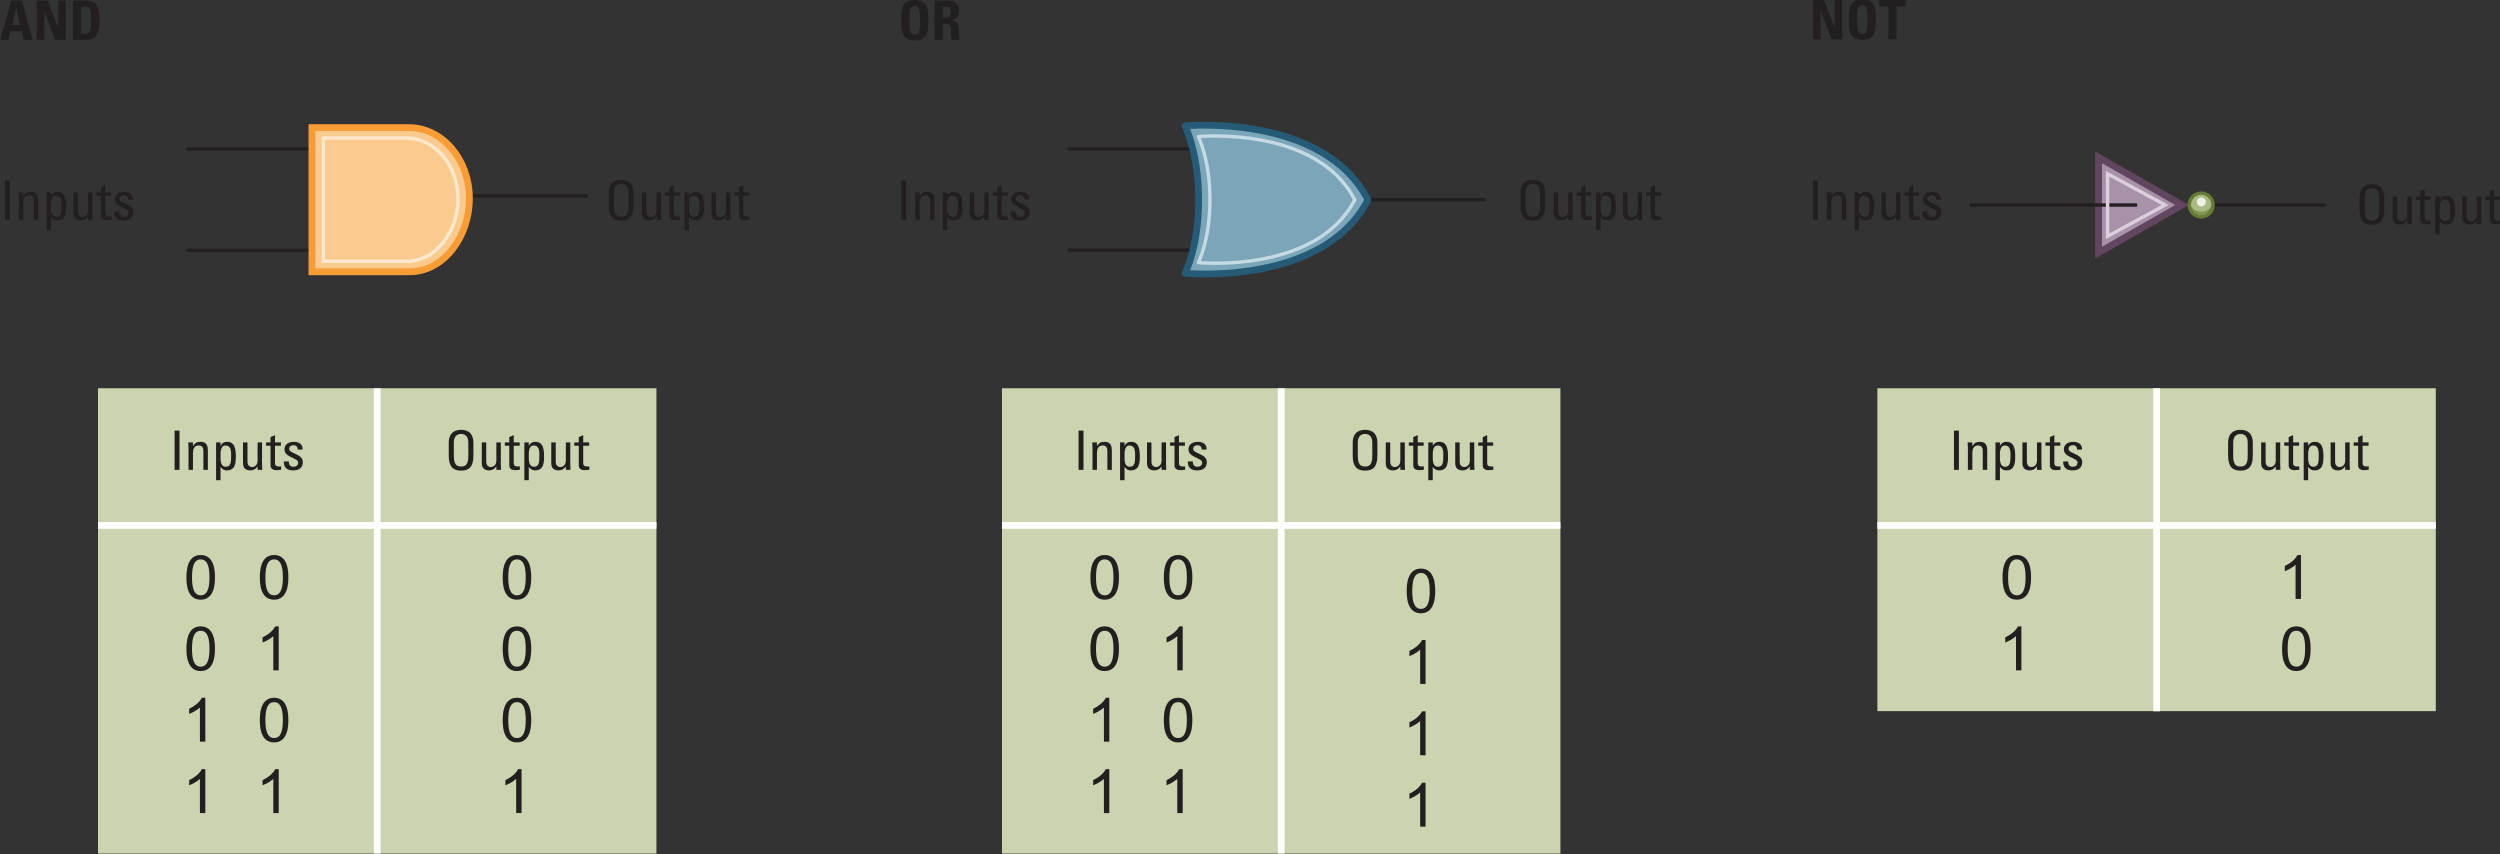 <?xml version="1.0" encoding="UTF-8" standalone="no"?>
<!-- Created with Inkscape (http://www.inkscape.org/) -->

<svg
   width="1235.799"
   height="422.263"
   viewBox="0 0 326.972 111.724"
   version="1.1"
   id="svg1"
   inkscape:version="1.4 (e7c3feb100, 2024-10-09)"
   sodipodi:docname="brookshear-2020-figure-1-2-adapted.svg"
   inkscape:export-filename="brookshear-2020-figure-1-2-adpated-rgb-96-dpi.png"
   inkscape:export-xdpi="96"
   inkscape:export-ydpi="96"
   xmlns:inkscape="http://www.inkscape.org/namespaces/inkscape"
   xmlns:sodipodi="http://sodipodi.sourceforge.net/DTD/sodipodi-0.dtd"
   xmlns="http://www.w3.org/2000/svg"
   xmlns:svg="http://www.w3.org/2000/svg">
  <rect x="0" y="0" width="326.972" height="111.724" fill="#333333" stroke="none"/>
  <sodipodi:namedview
     id="namedview1"
     pagecolor="#505050"
     bordercolor="#eeeeee"
     borderopacity="1"
     inkscape:showpageshadow="0"
     inkscape:pageopacity="0"
     inkscape:pagecheckerboard="0"
     inkscape:deskcolor="#505050"
     inkscape:document-units="px"
     inkscape:zoom="0.71713664"
     inkscape:cx="555.68211"
     inkscape:cy="335.36147"
     inkscape:window-width="1920"
     inkscape:window-height="1020"
     inkscape:window-x="0"
     inkscape:window-y="28"
     inkscape:window-maximized="1"
     inkscape:current-layer="layer1"
     showguides="true">
    <sodipodi:guide
       position="126.273,229.176"
       orientation="0,-1"
       id="guide3"
       inkscape:locked="false" />
    <sodipodi:guide
       position="119.99,205.639"
       orientation="0,-1"
       id="guide4"
       inkscape:locked="false" />
    <sodipodi:guide
       position="98.026,205.649"
       orientation="1,0"
       id="guide11"
       inkscape:locked="false" />
    <sodipodi:guide
       position="117.879,232.434"
       orientation="1,0"
       id="guide12"
       inkscape:locked="false" />
    <sodipodi:guide
       position="217.256,205.873"
       orientation="1,0"
       id="guide14"
       inkscape:locked="false" />
    <sodipodi:guide
       position="237.116,217.522"
       orientation="1,0"
       id="guide15"
       inkscape:locked="false" />
    <sodipodi:guide
       position="65.159,183.615"
       orientation="0,-1"
       id="guide16"
       inkscape:locked="false" />
  </sodipodi:namedview>
  <defs
     id="defs1">
    <clipPath
       clipPathUnits="userSpaceOnUse"
       id="clipPath38">
      <path
         d="M 142.123,428.241 H 439.876 V 693 H 142.123 Z"
         transform="matrix(1,0,0,-1,-142.124,686.112)"
         id="path38" />
    </clipPath>
    <clipPath
       clipPathUnits="userSpaceOnUse"
       id="clipPath43">
      <path
         d="M 142.123,428.241 H 439.876 V 693 H 142.123 Z"
         transform="matrix(1,0,0,-1,-142.124,659.627)"
         id="path43" />
    </clipPath>
    <clipPath
       clipPathUnits="userSpaceOnUse"
       id="clipPath57">
      <path
         d="M 142.123,428.241 H 439.876 V 693 H 142.123 Z"
         transform="matrix(1,0,0,-1,-142.124,544.989)"
         id="path57" />
    </clipPath>
    <clipPath
       clipPathUnits="userSpaceOnUse"
       id="clipPath62">
      <path
         d="M 142.123,428.241 H 439.876 V 693 H 142.123 Z"
         transform="translate(-201.113,-428.241)"
         id="path62" />
    </clipPath>
    <clipPath
       clipPathUnits="userSpaceOnUse"
       id="clipPath71">
      <path
         d="M 142.123,428.241 H 439.876 V 693 H 142.123 Z"
         transform="matrix(1,0,0,-1,-324.287,686.112)"
         id="path71" />
    </clipPath>
    <clipPath
       clipPathUnits="userSpaceOnUse"
       id="clipPath74">
      <path
         d="M 142.123,428.241 H 439.876 V 693 H 142.123 Z"
         transform="matrix(1,0,0,-1,-418.541,659.627)"
         id="path74" />
    </clipPath>
    <clipPath
       clipPathUnits="userSpaceOnUse"
       id="clipPath94">
      <path
         d="M 142.123,428.241 H 439.876 V 693 H 142.123 Z"
         transform="translate(-396.716,-662.561)"
         id="path94" />
    </clipPath>
    <clipPath
       clipPathUnits="userSpaceOnUse"
       id="clipPath96">
      <path
         d="M 142.123,428.241 H 439.876 V 693 H 142.123 Z"
         transform="translate(-394.766,-662.568)"
         id="path96" />
    </clipPath>
    <clipPath
       clipPathUnits="userSpaceOnUse"
       id="clipPath98">
      <path
         d="M 142.123,428.241 H 439.876 V 693 H 142.123 Z"
         transform="translate(-188.05,-673.203)"
         id="path98" />
    </clipPath>
    <clipPath
       clipPathUnits="userSpaceOnUse"
       id="clipPath100">
      <path
         d="M 142.123,428.241 H 439.876 V 693 H 142.123 Z"
         transform="translate(-189.73,-671.666)"
         id="path100" />
    </clipPath>
    <clipPath
       clipPathUnits="userSpaceOnUse"
       id="clipPath102">
      <path
         d="M 142.123,428.241 H 439.876 V 693 H 142.123 Z"
         transform="translate(-371.73,-517.29)"
         id="path102" />
    </clipPath>
    <clipPath
       clipPathUnits="userSpaceOnUse"
       id="clipPath104">
      <path
         d="M 142.123,428.241 H 439.876 V 693 H 142.123 Z"
         transform="translate(-373.059,-519.701)"
         id="path104" />
    </clipPath>
    <clipPath
       clipPathUnits="userSpaceOnUse"
       id="clipPath106">
      <path
         d="M 142.123,428.241 H 439.876 V 693 H 142.123 Z"
         transform="translate(-388.638,-524.341)"
         id="path106" />
    </clipPath>
    <clipPath
       clipPathUnits="userSpaceOnUse"
       id="clipPath108">
      <path
         d="M 142.123,428.241 H 439.876 V 693 H 142.123 Z"
         transform="translate(-388.581,-524.69)"
         id="path108" />
    </clipPath>
    <clipPath
       clipPathUnits="userSpaceOnUse"
       id="clipPath111">
      <path
         d="M 142.123,428.241 H 439.876 V 693 H 142.123 Z"
         transform="matrix(1.333,0,0,-1.333,0,1064)"
         id="path111" />
    </clipPath>
    <clipPath
       clipPathUnits="userSpaceOnUse"
       id="clipPath109">
      <path
         d="m 385.927,524.28 h 1.324 v 1.324 h -1.324 z"
         transform="translate(-387.251,-524.942)"
         id="path109" />
    </clipPath>
    <clipPath
       clipPathUnits="userSpaceOnUse"
       id="clipPath113">
      <path
         d="M 142.123,428.241 H 439.876 V 693 H 142.123 Z"
         transform="translate(-388.579,-524.302)"
         id="path113" />
    </clipPath>
    <clipPath
       clipPathUnits="userSpaceOnUse"
       id="clipPath115">
      <path
         d="M 142.123,428.241 H 439.876 V 693 H 142.123 Z"
         transform="translate(-214.564,-524.39)"
         id="path115" />
    </clipPath>
    <clipPath
       clipPathUnits="userSpaceOnUse"
       id="clipPath117">
      <path
         d="M 142.123,428.241 H 439.876 V 693 H 142.123 Z"
         transform="translate(-212.614,-524.397)"
         id="path117" />
    </clipPath>
    <clipPath
       clipPathUnits="userSpaceOnUse"
       id="clipPath119">
      <path
         d="M 142.123,428.241 H 439.876 V 693 H 142.123 Z"
         transform="translate(-186.335,-524.33)"
         id="path119" />
    </clipPath>
    <clipPath
       clipPathUnits="userSpaceOnUse"
       id="clipPath121">
      <path
         d="M 142.123,428.241 H 439.876 V 693 H 142.123 Z"
         transform="translate(-184.335,-513.537)"
         id="path121" />
    </clipPath>
  </defs>
  <g
     inkscape:label="Content"
     inkscape:groupmode="layer"
     id="layer1">
    <g
       id="g14">
      <path
         id="path70"
         d="m 2.438,0.094 c 1.992,0 1.992,-1.465 1.992,-2.988 0,-1.523 0,-2.977 -1.992,-2.977 -1.992,0 -1.992,1.453 -1.992,2.977 0,1.523 0,2.988 1.992,2.988 z m 0,-0.867 c -0.68,0 -0.762,-0.633 -0.762,-2.121 0,-1.477 0.082,-2.121 0.762,-2.121 0.68,0 0.773,0.645 0.773,2.121 0,1.488 -0.094,2.121 -0.773,2.121 z M 6.574,-2.391 h 0.316 c 0.926,0 0.867,0.586 0.867,1.266 0,0.375 -0.035,0.773 0.117,1.125 H 9.07 C 8.953,-0.235 8.93,-1.324 8.93,-1.699 c 0,-1.043 -0.785,-1.102 -1.055,-1.137 v -0.012 c 0.785,-0.129 1.078,-0.68 1.078,-1.418 0,-0.984 -0.527,-1.512 -1.348,-1.512 H 5.367 v 5.777 h 1.207 z m 0,-2.496 h 0.539 c 0.387,0 0.609,0.199 0.609,0.762 0,0.363 -0.129,0.844 -0.609,0.844 H 6.574 Z m 0,0"
         style="fill:#231f20;fill-opacity:1;fill-rule:nonzero;stroke:none"
         aria-label="OR"
         transform="matrix(0.889,0,0,0.889,117.474,5.218)"
         clip-path="url(#clipPath71)" />
      <g
         id="g7"
         transform="translate(-3.601)">
        <path
           id="path75"
           d="M 207.686,111.64 H 134.651 V 50.779 h 73.035 z"
           style="fill:#cad5af;fill-opacity:1;fill-rule:nonzero;stroke:none;stroke-width:0.889" />
        <path
           id="path76"
           d="m 134.65,68.72 h 73.035"
           style="fill:none;stroke:#ffffff;stroke-width:0.889;stroke-linecap:butt;stroke-linejoin:miter;stroke-miterlimit:4;stroke-dasharray:none;stroke-opacity:1" />
        <path
           id="path77"
           d="M 171.168,111.64 V 50.78"
           style="fill:none;stroke:#ffffff;stroke-width:0.889;stroke-linecap:butt;stroke-linejoin:miter;stroke-miterlimit:4;stroke-dasharray:none;stroke-opacity:1" />
        <path
           id="path78"
           d="m 145.311,56.318 h -0.646 v 5.134 h 0.646 z m 3.705,5.134 v -2.489 c 0,-0.708 -0.187,-1.177 -0.958,-1.177 -0.458,0 -0.729,0.135 -0.958,0.531 h -0.031 v -0.458 h -0.614 c 0.021,0.25 0.031,0.5 0.031,0.75 v 2.843 h 0.583 v -2.125 c 0,-0.489 0.094,-1.062 0.739,-1.062 0.489,0 0.625,0.312 0.625,0.698 v 2.489 z m 1.661,-3.593 h -0.583 v 4.947 h 0.583 v -1.718 h 0.021 c 0.198,0.281 0.448,0.437 0.792,0.437 1.156,0 1.187,-1.031 1.187,-1.927 0,-1.583 -0.583,-1.812 -1.156,-1.812 -0.385,0 -0.635,0.167 -0.833,0.5 h -0.01 z m 0.677,3.187 c -0.646,0 -0.677,-0.76 -0.677,-1.239 0,-0.542 -0.062,-1.541 0.656,-1.541 0.729,0 0.729,0.792 0.729,1.333 0,0.958 -0.083,1.448 -0.708,1.448 z m 4.168,-0.802 c 0,0.594 -0.396,0.833 -0.708,0.833 -0.417,0 -0.614,-0.292 -0.614,-0.729 v -2.489 h -0.583 v 2.739 c 0,0.614 0.344,0.927 0.969,0.927 0.375,0 0.719,-0.177 0.916,-0.51 h 0.021 v 0.437 h 0.614 c -0.021,-0.25 -0.031,-0.5 -0.031,-0.75 v -2.843 h -0.583 z m 1.107,-2.385 v 0.437 h 0.583 v 2.562 c 0,0.406 0.25,0.635 0.812,0.635 0.187,0 0.375,-0.042 0.573,-0.052 v -0.448 c -0.125,0.01 -0.219,0.021 -0.26,0.021 -0.542,0 -0.542,-0.292 -0.542,-0.521 V 58.296 h 0.781 v -0.437 h -0.781 v -0.948 l -0.583,0.26 v 0.687 z m 4.812,2.572 c 0,-1.104 -1.791,-1.083 -1.791,-1.718 0,-0.312 0.24,-0.479 0.552,-0.479 0.375,0 0.573,0.198 0.562,0.573 h 0.646 c 0.052,-0.708 -0.489,-1.021 -1.135,-1.021 -1.01,0 -1.239,0.604 -1.239,0.989 0,1.073 1.791,1.083 1.791,1.718 0,0.375 -0.271,0.552 -0.614,0.552 -0.594,0 -0.594,-0.479 -0.594,-0.687 h -0.667 c -0.021,0.823 0.458,1.166 1.239,1.166 0.708,0 1.25,-0.312 1.25,-1.094 z m 0,0"
           style="fill:#231f20;fill-opacity:1;fill-rule:nonzero;stroke:none;stroke-width:0.889"
           aria-label="Inputs" />
        <path
           id="path79"
           d="m 149.948,75.517 c 0,-0.635 0,-2.927 -1.864,-2.927 -1.864,0 -1.864,2.312 -1.864,2.927 0,0.677 0.01,2.916 1.864,2.916 1.864,0 1.864,-2.302 1.864,-2.916 z m -0.719,0 c 0,0.979 -0.104,2.343 -1.146,2.343 -1.041,0 -1.135,-1.396 -1.135,-2.343 0,-1.135 0.156,-2.354 1.135,-2.354 1.041,0 1.146,1.354 1.146,2.354 z m 10.316,0 c 0,-0.635 0,-2.927 -1.864,-2.927 -1.864,0 -1.864,2.312 -1.864,2.927 0,0.677 0.01,2.916 1.864,2.916 1.864,0 1.864,-2.302 1.864,-2.916 z m -0.719,0 c 0,0.979 -0.104,2.343 -1.146,2.343 -1.041,0 -1.135,-1.396 -1.135,-2.343 0,-1.135 0.156,-2.354 1.135,-2.354 1.041,0 1.146,1.354 1.146,2.354 z m -8.879,9.334 c 0,-0.635 0,-2.927 -1.864,-2.927 -1.864,0 -1.864,2.312 -1.864,2.927 0,0.677 0.01,2.916 1.864,2.916 1.864,0 1.864,-2.302 1.864,-2.916 z m -0.719,0 c 0,0.979 -0.104,2.343 -1.146,2.343 -1.041,0 -1.135,-1.396 -1.135,-2.343 0,-1.135 0.156,-2.354 1.135,-2.354 1.041,0 1.146,1.354 1.146,2.354 z m 9.056,-2.927 h -0.458 c -0.281,0.583 -0.979,1.125 -1.656,1.437 v 0.677 c 0.26,-0.094 0.958,-0.417 1.406,-0.844 v 4.478 h 0.708 z m -9.597,9.334 h -0.458 c -0.281,0.583 -0.979,1.125 -1.656,1.437 v 0.677 c 0.26,-0.094 0.958,-0.417 1.406,-0.844 v 4.478 h 0.708 z m 10.857,2.927 c 0,-0.635 0,-2.927 -1.864,-2.927 -1.864,0 -1.864,2.312 -1.864,2.927 0,0.677 0.01,2.916 1.864,2.916 1.864,0 1.864,-2.302 1.864,-2.916 z m -0.719,0 c 0,0.979 -0.104,2.343 -1.146,2.343 -1.041,0 -1.135,-1.396 -1.135,-2.343 0,-1.135 0.156,-2.354 1.135,-2.354 1.041,0 1.146,1.354 1.146,2.354 z m -10.139,6.408 h -0.458 c -0.281,0.583 -0.979,1.125 -1.656,1.437 v 0.677 c 0.26,-0.094 0.958,-0.417 1.406,-0.844 v 4.478 h 0.708 z m 9.597,0 h -0.458 c -0.281,0.583 -0.979,1.125 -1.656,1.437 v 0.677 c 0.26,-0.094 0.958,-0.417 1.406,-0.844 v 4.478 h 0.708 z m 0,0"
           style="fill:#231f20;fill-opacity:1;fill-rule:nonzero;stroke:none;stroke-width:0.889"
           aria-label="0 0&#10;0 1&#10;1 0&#10;1 1" />
        <path
           id="path80"
           d="m 182.134,61.556 c 1.094,0 1.614,-0.562 1.614,-1.979 v -1.687 c 0,-1.031 -0.521,-1.677 -1.614,-1.677 -1.083,0 -1.614,0.646 -1.614,1.677 v 1.687 c 0,1.416 0.531,1.979 1.614,1.979 z m 0,-0.542 c -0.614,0 -0.948,-0.292 -0.948,-1.416 v -1.729 c 0,-1.073 0.75,-1.114 0.948,-1.114 0.208,0 0.948,0.042 0.948,1.114 v 1.729 c 0,1.125 -0.323,1.416 -0.948,1.416 z m 4.614,-0.771 c 0,0.594 -0.396,0.833 -0.708,0.833 -0.417,0 -0.614,-0.292 -0.614,-0.729 v -2.489 h -0.583 v 2.739 c 0,0.614 0.344,0.927 0.969,0.927 0.375,0 0.719,-0.177 0.916,-0.51 h 0.021 v 0.437 h 0.614 c -0.021,-0.25 -0.031,-0.5 -0.031,-0.75 v -2.843 h -0.583 z m 1.109,-2.385 v 0.437 h 0.583 v 2.562 c 0,0.406 0.25,0.635 0.812,0.635 0.187,0 0.375,-0.042 0.573,-0.052 v -0.448 c -0.125,0.01 -0.219,0.021 -0.26,0.021 -0.542,0 -0.542,-0.292 -0.542,-0.521 V 58.296 h 0.781 v -0.437 h -0.781 v -0.948 l -0.583,0.26 v 0.687 z m 3.132,0 h -0.583 v 4.947 h 0.583 v -1.718 h 0.021 c 0.198,0.281 0.448,0.437 0.792,0.437 1.156,0 1.187,-1.031 1.187,-1.927 0,-1.583 -0.583,-1.812 -1.156,-1.812 -0.385,0 -0.635,0.167 -0.833,0.5 h -0.01 z m 0.677,3.187 c -0.646,0 -0.677,-0.76 -0.677,-1.239 0,-0.542 -0.062,-1.541 0.656,-1.541 0.729,0 0.729,0.792 0.729,1.333 0,0.958 -0.083,1.448 -0.708,1.448 z m 4.168,-0.802 c 0,0.594 -0.396,0.833 -0.708,0.833 -0.417,0 -0.614,-0.292 -0.614,-0.729 v -2.489 h -0.583 v 2.739 c 0,0.614 0.344,0.927 0.969,0.927 0.375,0 0.719,-0.177 0.916,-0.51 h 0.021 v 0.437 h 0.614 c -0.021,-0.25 -0.031,-0.5 -0.031,-0.75 v -2.843 h -0.583 z m 1.109,-2.385 v 0.437 h 0.583 v 2.562 c 0,0.406 0.25,0.635 0.812,0.635 0.187,0 0.375,-0.042 0.573,-0.052 v -0.448 c -0.125,0.01 -0.219,0.021 -0.26,0.021 -0.542,0 -0.542,-0.292 -0.542,-0.521 V 58.296 h 0.781 v -0.437 h -0.781 v -0.948 l -0.583,0.26 v 0.687 z m 0,0"
           style="fill:#231f20;fill-opacity:1;fill-rule:nonzero;stroke:none;stroke-width:0.889"
           aria-label="Output" />
        <path
           id="path81"
           d="m 191.31,77.293 c 0,-0.635 0,-2.927 -1.864,-2.927 -1.864,0 -1.864,2.312 -1.864,2.927 0,0.677 0.01,2.916 1.864,2.916 1.864,0 1.864,-2.302 1.864,-2.916 z m -0.719,0 c 0,0.979 -0.104,2.343 -1.146,2.343 -1.041,0 -1.135,-1.396 -1.135,-2.343 0,-1.135 0.156,-2.354 1.135,-2.354 1.041,0 1.146,1.354 1.146,2.354 z m -0.542,6.408 h -0.458 c -0.281,0.583 -0.979,1.125 -1.656,1.437 v 0.677 c 0.26,-0.094 0.958,-0.417 1.406,-0.844 v 4.478 h 0.708 z m 0,9.334 h -0.458 c -0.281,0.583 -0.979,1.125 -1.656,1.437 v 0.677 c 0.26,-0.094 0.958,-0.417 1.406,-0.844 v 4.478 h 0.708 z m 0,9.334 h -0.458 c -0.281,0.583 -0.979,1.125 -1.656,1.437 v 0.677 c 0.26,-0.094 0.958,-0.417 1.406,-0.844 v 4.478 h 0.708 z m 0,0"
           style="fill:#231f20;fill-opacity:1;fill-rule:nonzero;stroke:none;stroke-width:0.889"
           aria-label="0&#10;1&#10;1&#10;1" />
      </g>
      <g
         id="g6"
         transform="translate(-4.197)">
        <path
           id="path67"
           d="m 181.515,26.106 h 16.983"
           style="fill:none;stroke:#231f20;stroke-width:0.444;stroke-linecap:butt;stroke-linejoin:miter;stroke-miterlimit:4;stroke-dasharray:none;stroke-opacity:1" />
        <path
           id="path68"
           d="m 143.838,19.486 h 17.825"
           style="fill:none;stroke:#231f20;stroke-width:0.444;stroke-linecap:butt;stroke-linejoin:miter;stroke-miterlimit:4;stroke-dasharray:none;stroke-opacity:1" />
        <path
           id="path69"
           d="m 143.838,32.725 h 18.302"
           style="fill:none;stroke:#231f20;stroke-width:0.444;stroke-linecap:butt;stroke-linejoin:miter;stroke-miterlimit:4;stroke-dasharray:none;stroke-opacity:1" />
        <path
           id="path72"
           d="m 122.721,23.621 h -0.646 v 5.134 h 0.646 z m 3.705,5.134 v -2.489 c 0,-0.708 -0.187,-1.177 -0.958,-1.177 -0.458,0 -0.729,0.135 -0.958,0.531 h -0.031 v -0.458 h -0.614 c 0.021,0.25 0.031,0.5 0.031,0.75 v 2.843 h 0.583 v -2.125 c 0,-0.489 0.094,-1.062 0.739,-1.062 0.489,0 0.625,0.312 0.625,0.698 v 2.489 z m 1.659,-3.593 h -0.583 v 4.947 h 0.583 v -1.718 h 0.021 c 0.198,0.281 0.448,0.437 0.792,0.437 1.156,0 1.187,-1.031 1.187,-1.927 0,-1.583 -0.583,-1.812 -1.156,-1.812 -0.385,0 -0.635,0.167 -0.833,0.5 h -0.01 z m 0.677,3.187 c -0.646,0 -0.677,-0.76 -0.677,-1.239 0,-0.542 -0.062,-1.541 0.656,-1.541 0.729,0 0.729,0.792 0.729,1.333 0,0.958 -0.083,1.448 -0.708,1.448 z m 4.171,-0.802 c 0,0.594 -0.396,0.833 -0.708,0.833 -0.417,0 -0.614,-0.292 -0.614,-0.729 v -2.489 h -0.583 v 2.739 c 0,0.614 0.344,0.927 0.969,0.927 0.375,0 0.719,-0.177 0.916,-0.51 h 0.021 v 0.437 h 0.614 c -0.021,-0.25 -0.031,-0.5 -0.031,-0.75 v -2.843 h -0.583 z m 1.107,-2.385 v 0.437 h 0.583 V 28.161 c 0,0.406 0.25,0.635 0.812,0.635 0.187,0 0.375,-0.042 0.573,-0.052 v -0.448 c -0.125,0.01 -0.219,0.021 -0.26,0.021 -0.542,0 -0.542,-0.292 -0.542,-0.521 v -2.198 h 0.781 v -0.437 h -0.781 v -0.948 l -0.583,0.26 v 0.687 z m 4.809,2.572 c 0,-1.104 -1.791,-1.083 -1.791,-1.718 0,-0.312 0.24,-0.479 0.552,-0.479 0.375,0 0.573,0.198 0.562,0.573 h 0.646 c 0.052,-0.708 -0.489,-1.021 -1.135,-1.021 -1.01,0 -1.239,0.604 -1.239,0.989 0,1.073 1.791,1.083 1.791,1.718 0,0.375 -0.271,0.552 -0.614,0.552 -0.594,0 -0.594,-0.479 -0.594,-0.687 h -0.667 c -0.021,0.823 0.458,1.166 1.239,1.166 0.708,0 1.25,-0.312 1.25,-1.094 z m 0,0"
           style="fill:#231f20;fill-opacity:1;fill-rule:nonzero;stroke:none;stroke-width:0.889"
           aria-label="Inputs" />
        <path
           id="path73"
           d="m 2.438,0.116 c 1.23,0 1.816,-0.633 1.816,-2.227 v -1.898 c 0,-1.16 -0.586,-1.887 -1.816,-1.887 -1.219,0 -1.816,0.727 -1.816,1.887 v 1.898 c 0,1.594 0.598,2.227 1.816,2.227 z m 0,-0.609 c -0.691,0 -1.066,-0.328 -1.066,-1.594 v -1.945 c 0,-1.207 0.844,-1.254 1.066,-1.254 0.234,0 1.066,0.047 1.066,1.254 v 1.945 c 0,1.266 -0.363,1.594 -1.066,1.594 z M 7.629,-1.36 c 0,0.668 -0.445,0.938 -0.797,0.938 -0.469,0 -0.691,-0.328 -0.691,-0.82 v -2.801 h -0.656 v 3.082 c 0,0.691 0.387,1.043 1.09,1.043 0.422,0 0.809,-0.199 1.031,-0.574 h 0.023 V -7.296875e-4 H 8.32 C 8.297,-0.282 8.285,-0.563 8.285,-0.844 V -4.044 h -0.656 z m 1.248,-2.684 v 0.492 h 0.656 v 2.883 c 0,0.457 0.281,0.715 0.914,0.715 0.211,0 0.422,-0.047 0.645,-0.059 v -0.504 c -0.141,0.012 -0.246,0.023 -0.293,0.023 -0.609,0 -0.609,-0.328 -0.609,-0.586 v -2.473 h 0.879 v -0.492 h -0.879 v -1.066 l -0.656,0.293 v 0.773 z m 3.524,0 h -0.656 v 5.566 h 0.656 v -1.934 h 0.023 c 0.223,0.316 0.504,0.492 0.891,0.492 1.301,0 1.336,-1.16 1.336,-2.168 0,-1.781 -0.656,-2.039 -1.301,-2.039 -0.434,0 -0.715,0.188 -0.938,0.562 h -0.012 z m 0.762,3.586 c -0.727,0 -0.762,-0.855 -0.762,-1.395 0,-0.609 -0.07,-1.734 0.738,-1.734 0.82,0 0.82,0.891 0.82,1.5 0,1.078 -0.094,1.629 -0.797,1.629 z m 4.69,-0.902 c 0,0.668 -0.445,0.938 -0.797,0.938 -0.469,0 -0.691,-0.328 -0.691,-0.82 V -4.044 H 15.709 v 3.082 c 0,0.691 0.387,1.043 1.09,1.043 0.422,0 0.809,-0.199 1.031,-0.574 h 0.023 v 0.492 h 0.691 C 18.521,-0.282 18.51,-0.563 18.51,-0.844 V -4.044 h -0.656 z m 1.248,-2.684 v 0.492 h 0.656 v 2.883 c 0,0.457 0.281,0.715 0.914,0.715 0.211,0 0.422,-0.047 0.645,-0.059 v -0.504 c -0.141,0.012 -0.246,0.023 -0.293,0.023 -0.609,0 -0.609,-0.328 -0.609,-0.586 v -2.473 h 0.879 v -0.492 h -0.879 v -1.066 l -0.656,0.293 v 0.773 z m 0,0"
           style="fill:#231f20;fill-opacity:1;fill-rule:nonzero;stroke:none"
           aria-label="Output"
           transform="matrix(0.889,0,0,0.889,202.508,28.756)"
           clip-path="url(#clipPath74)" />
        <path
           id="path93"
           d="m 0,0 c -6.617,-12.76 -26.906,-10.793 -26.906,-10.793 0,0 2,3.918 2,10.793 0,6.875 -2,10.895 -2,10.895 0,0 20.32,1.918 26.914,-10.895 z"
           style="fill:#7ba6b9;fill-opacity:1;fill-rule:nonzero;stroke:#255b76;stroke-width:1;stroke-linecap:round;stroke-linejoin:round;stroke-miterlimit:10;stroke-dasharray:none;stroke-opacity:1"
           transform="matrix(0.889,0,0,-0.889,183.112,26.148)"
           clip-path="url(#clipPath94)" />
        <path
           id="path95"
           d="m 0,0 c -5.658,-10.91 -23.005,-9.228 -23.005,-9.228 0,0 1.71,3.35 1.71,9.228 0,5.878 -1.71,9.314 -1.71,9.314 0,0 17.374,1.641 23.012,-9.314 z"
           style="fill:none;stroke:#c5dae2;stroke-width:0.5;stroke-linecap:round;stroke-linejoin:round;stroke-miterlimit:10;stroke-dasharray:none;stroke-opacity:1"
           transform="matrix(0.889,0,0,-0.889,181.379,26.142)"
           clip-path="url(#clipPath96)" />
      </g>
    </g>
    <g
       id="g11">
      <path
         id="path37"
         d="M 1.252,-2.046875e-4 1.581,-1.278 H 3.233 L 3.549,-2.046875e-4 H 4.827 L 3.256,-5.778 h -1.594 L 0.057,-2.046875e-4 Z M 2.975,-2.168 H 1.827 l 0.551,-2.496 h 0.012 z m 3.554,2.168 V -4.231 h 0.012 l 1.582,4.23 h 1.594 V -5.778 h -1.125 v 3.996 H 8.568 L 7.033,-5.778 H 5.404 v 5.777 z m 4.222,0 h 1.969 c 2.062,0 1.934,-2.027 1.934,-2.918 0,-1.805 -0.305,-2.859 -1.887,-2.859 H 10.751 Z M 11.958,-4.887 h 0.621 c 0.844,0 0.844,0.938 0.844,1.992 0,1.453 -0.141,2.004 -0.879,2.004 h -0.586 z m 0,0"
         style="fill:#231f20;fill-opacity:1;fill-rule:nonzero;stroke:none"
         aria-label="AND"
         transform="matrix(0.889,0,0,0.889,-0.02,5.218)"
         clip-path="url(#clipPath38)" />
      <g
         id="g10"
         transform="translate(-3.07)">
        <path
           id="path45"
           d="M 88.924,111.64 H 15.888 V 50.779 h 73.036 z"
           style="fill:#cad5af;fill-opacity:1;fill-rule:nonzero;stroke:none;stroke-width:0.889" />
        <path
           id="path46"
           d="M 15.888,68.72 H 88.924"
           style="fill:none;stroke:#ffffff;stroke-width:0.889;stroke-linecap:butt;stroke-linejoin:miter;stroke-miterlimit:4;stroke-dasharray:none;stroke-opacity:1" />
        <path
           id="path47"
           d="M 52.406,111.64 V 50.78"
           style="fill:none;stroke:#ffffff;stroke-width:0.889;stroke-linecap:butt;stroke-linejoin:miter;stroke-miterlimit:4;stroke-dasharray:none;stroke-opacity:1" />
        <path
           id="path48"
           d="m 26.55,56.318 h -0.646 v 5.134 h 0.646 z m 3.705,5.134 v -2.489 c 0,-0.708 -0.187,-1.177 -0.958,-1.177 -0.458,0 -0.729,0.135 -0.958,0.531 h -0.031 v -0.458 h -0.614 c 0.021,0.25 0.031,0.5 0.031,0.75 v 2.843 H 28.307 v -2.125 c 0,-0.489 0.094,-1.062 0.739,-1.062 0.489,0 0.625,0.312 0.625,0.698 v 2.489 z m 1.659,-3.593 h -0.583 v 4.947 h 0.583 v -1.718 h 0.021 c 0.198,0.281 0.448,0.437 0.792,0.437 1.156,0 1.187,-1.031 1.187,-1.927 0,-1.583 -0.583,-1.812 -1.156,-1.812 -0.385,0 -0.635,0.167 -0.833,0.5 h -0.01 z m 0.677,3.187 c -0.646,0 -0.677,-0.76 -0.677,-1.239 0,-0.542 -0.062,-1.541 0.656,-1.541 0.729,0 0.729,0.792 0.729,1.333 0,0.958 -0.083,1.448 -0.708,1.448 z m 4.168,-0.802 c 0,0.594 -0.396,0.833 -0.708,0.833 -0.417,0 -0.614,-0.292 -0.614,-0.729 v -2.489 h -0.583 v 2.739 c 0,0.614 0.344,0.927 0.969,0.927 0.375,0 0.719,-0.177 0.916,-0.51 h 0.021 v 0.437 h 0.614 c -0.021,-0.25 -0.031,-0.5 -0.031,-0.75 v -2.843 h -0.583 z m 1.109,-2.385 v 0.437 h 0.583 v 2.562 c 0,0.406 0.25,0.635 0.812,0.635 0.187,0 0.375,-0.042 0.573,-0.052 v -0.448 c -0.125,0.01 -0.219,0.021 -0.26,0.021 -0.542,0 -0.542,-0.292 -0.542,-0.521 V 58.296 h 0.781 v -0.437 h -0.781 v -0.948 l -0.583,0.26 v 0.687 z m 4.809,2.572 c 0,-1.104 -1.791,-1.083 -1.791,-1.718 0,-0.312 0.24,-0.479 0.552,-0.479 0.375,0 0.573,0.198 0.562,0.573 h 0.646 c 0.052,-0.708 -0.489,-1.021 -1.135,-1.021 -1.01,0 -1.239,0.604 -1.239,0.989 0,1.073 1.791,1.083 1.791,1.718 0,0.375 -0.271,0.552 -0.614,0.552 -0.594,0 -0.594,-0.479 -0.594,-0.687 H 40.188 c -0.021,0.823 0.458,1.166 1.239,1.166 0.708,0 1.25,-0.312 1.25,-1.094 z m 0,0"
           style="fill:#231f20;fill-opacity:1;fill-rule:nonzero;stroke:none;stroke-width:0.889"
           aria-label="Inputs" />
        <path
           id="path49"
           d="m 31.184,75.517 c 0,-0.635 0,-2.927 -1.864,-2.927 -1.864,0 -1.864,2.312 -1.864,2.927 0,0.677 0.01,2.916 1.864,2.916 1.864,0 1.864,-2.302 1.864,-2.916 z m -0.719,0 c 0,0.979 -0.104,2.343 -1.146,2.343 -1.041,0 -1.135,-1.396 -1.135,-2.343 0,-1.135 0.156,-2.354 1.135,-2.354 1.041,0 1.146,1.354 1.146,2.354 z m 10.318,0 c 0,-0.635 0,-2.927 -1.864,-2.927 -1.864,0 -1.864,2.312 -1.864,2.927 0,0.677 0.01,2.916 1.864,2.916 1.864,0 1.864,-2.302 1.864,-2.916 z m -0.719,0 c 0,0.979 -0.104,2.343 -1.146,2.343 -1.041,0 -1.135,-1.396 -1.135,-2.343 0,-1.135 0.156,-2.354 1.135,-2.354 1.041,0 1.146,1.354 1.146,2.354 z m -8.881,9.334 c 0,-0.635 0,-2.927 -1.864,-2.927 -1.864,0 -1.864,2.312 -1.864,2.927 0,0.677 0.01,2.916 1.864,2.916 1.864,0 1.864,-2.302 1.864,-2.916 z m -0.719,0 c 0,0.979 -0.104,2.343 -1.146,2.343 -1.041,0 -1.135,-1.396 -1.135,-2.343 0,-1.135 0.156,-2.354 1.135,-2.354 1.041,0 1.146,1.354 1.146,2.354 z m 9.058,-2.927 h -0.458 c -0.281,0.583 -0.979,1.125 -1.656,1.437 v 0.677 c 0.26,-0.094 0.958,-0.417 1.406,-0.844 v 4.478 h 0.708 z m -9.6,9.334 H 29.466 c -0.281,0.583 -0.979,1.125 -1.656,1.437 v 0.677 c 0.26,-0.094 0.958,-0.417 1.406,-0.844 v 4.478 h 0.708 z m 10.86,2.927 c 0,-0.635 0,-2.927 -1.864,-2.927 -1.864,0 -1.864,2.312 -1.864,2.927 0,0.677 0.01,2.916 1.864,2.916 1.864,0 1.864,-2.302 1.864,-2.916 z m -0.719,0 c 0,0.979 -0.104,2.343 -1.146,2.343 -1.041,0 -1.135,-1.396 -1.135,-2.343 0,-1.135 0.156,-2.354 1.135,-2.354 1.041,0 1.146,1.354 1.146,2.354 z M 29.924,100.593 H 29.466 c -0.281,0.583 -0.979,1.125 -1.656,1.437 v 0.677 c 0.26,-0.094 0.958,-0.417 1.406,-0.844 v 4.478 h 0.708 z m 9.6,0 h -0.458 c -0.281,0.583 -0.979,1.125 -1.656,1.437 v 0.677 c 0.26,-0.094 0.958,-0.417 1.406,-0.844 v 4.478 h 0.708 z m 0,0"
           style="fill:#231f20;fill-opacity:1;fill-rule:nonzero;stroke:none;stroke-width:0.889"
           aria-label="0 0&#10;0 1&#10;1 0&#10;1 1" />
        <path
           id="path50"
           d="m 63.374,61.556 c 1.094,0 1.614,-0.562 1.614,-1.979 v -1.687 c 0,-1.031 -0.521,-1.677 -1.614,-1.677 -1.083,0 -1.614,0.646 -1.614,1.677 v 1.687 c 0,1.416 0.531,1.979 1.614,1.979 z m 0,-0.542 c -0.614,0 -0.948,-0.292 -0.948,-1.416 v -1.729 c 0,-1.073 0.75,-1.114 0.948,-1.114 0.208,0 0.948,0.042 0.948,1.114 v 1.729 c 0,1.125 -0.323,1.416 -0.948,1.416 z m 4.614,-0.771 c 0,0.594 -0.396,0.833 -0.708,0.833 -0.417,0 -0.614,-0.292 -0.614,-0.729 v -2.489 h -0.583 v 2.739 c 0,0.614 0.344,0.927 0.969,0.927 0.375,0 0.719,-0.177 0.916,-0.51 h 0.021 v 0.437 h 0.614 c -0.021,-0.25 -0.031,-0.5 -0.031,-0.75 v -2.843 h -0.583 z m 1.107,-2.385 v 0.437 h 0.583 v 2.562 c 0,0.406 0.25,0.635 0.812,0.635 0.187,0 0.375,-0.042 0.573,-0.052 v -0.448 c -0.125,0.01 -0.219,0.021 -0.26,0.021 -0.542,0 -0.542,-0.292 -0.542,-0.521 V 58.296 h 0.781 v -0.437 h -0.781 v -0.948 l -0.583,0.26 v 0.687 z m 3.135,0 h -0.583 v 4.947 h 0.583 v -1.718 h 0.021 c 0.198,0.281 0.448,0.437 0.792,0.437 1.156,0 1.187,-1.031 1.187,-1.927 0,-1.583 -0.583,-1.812 -1.156,-1.812 -0.385,0 -0.635,0.167 -0.833,0.5 h -0.01 z m 0.677,3.187 c -0.646,0 -0.677,-0.76 -0.677,-1.239 0,-0.542 -0.062,-1.541 0.656,-1.541 0.729,0 0.729,0.792 0.729,1.333 0,0.958 -0.083,1.448 -0.708,1.448 z m 4.168,-0.802 c 0,0.594 -0.396,0.833 -0.708,0.833 -0.417,0 -0.614,-0.292 -0.614,-0.729 v -2.489 h -0.583 v 2.739 c 0,0.614 0.344,0.927 0.969,0.927 0.375,0 0.719,-0.177 0.916,-0.51 h 0.021 v 0.437 h 0.614 c -0.021,-0.25 -0.031,-0.5 -0.031,-0.75 v -2.843 h -0.583 z m 1.107,-2.385 v 0.437 h 0.583 v 2.562 c 0,0.406 0.25,0.635 0.812,0.635 0.187,0 0.375,-0.042 0.573,-0.052 v -0.448 c -0.125,0.01 -0.219,0.021 -0.26,0.021 -0.542,0 -0.542,-0.292 -0.542,-0.521 V 58.296 h 0.781 v -0.437 h -0.781 v -0.948 l -0.583,0.26 v 0.687 z m 0,0"
           style="fill:#231f20;fill-opacity:1;fill-rule:nonzero;stroke:none;stroke-width:0.889"
           aria-label="Output" />
        <path
           id="path51"
           d="m 72.546,75.517 c 0,-0.635 0,-2.927 -1.864,-2.927 -1.864,0 -1.864,2.312 -1.864,2.927 0,0.677 0.01,2.916 1.864,2.916 1.864,0 1.864,-2.302 1.864,-2.916 z m -0.719,0 c 0,0.979 -0.104,2.343 -1.146,2.343 -1.041,0 -1.135,-1.396 -1.135,-2.343 0,-1.135 0.156,-2.354 1.135,-2.354 1.041,0 1.146,1.354 1.146,2.354 z m 0.719,9.334 c 0,-0.635 0,-2.927 -1.864,-2.927 -1.864,0 -1.864,2.312 -1.864,2.927 0,0.677 0.01,2.916 1.864,2.916 1.864,0 1.864,-2.302 1.864,-2.916 z m -0.719,0 c 0,0.979 -0.104,2.343 -1.146,2.343 -1.041,0 -1.135,-1.396 -1.135,-2.343 0,-1.135 0.156,-2.354 1.135,-2.354 1.041,0 1.146,1.354 1.146,2.354 z m 0.719,9.334 c 0,-0.635 0,-2.927 -1.864,-2.927 -1.864,0 -1.864,2.312 -1.864,2.927 0,0.677 0.01,2.916 1.864,2.916 1.864,0 1.864,-2.302 1.864,-2.916 z m -0.719,0 c 0,0.979 -0.104,2.343 -1.146,2.343 -1.041,0 -1.135,-1.396 -1.135,-2.343 0,-1.135 0.156,-2.354 1.135,-2.354 1.041,0 1.146,1.354 1.146,2.354 z m -0.542,6.408 h -0.458 c -0.281,0.583 -0.979,1.125 -1.656,1.437 v 0.677 c 0.26,-0.094 0.958,-0.417 1.406,-0.844 v 4.478 h 0.708 z m 0,0"
           style="fill:#231f20;fill-opacity:1;fill-rule:nonzero;stroke:none;stroke-width:0.889"
           aria-label="0&#10;0&#10;0&#10;1" />
      </g>
      <g
         id="g9">
        <path
           id="path39"
           d="M 59.863,25.617 H 76.846"
           style="fill:none;stroke:#231f20;stroke-width:0.444;stroke-linecap:butt;stroke-linejoin:miter;stroke-miterlimit:4;stroke-dasharray:none;stroke-opacity:1" />
        <path
           id="path40"
           d="m 24.41,19.495 h 17.825"
           style="fill:none;stroke:#231f20;stroke-width:0.444;stroke-linecap:butt;stroke-linejoin:miter;stroke-miterlimit:4;stroke-dasharray:none;stroke-opacity:1" />
        <path
           id="path41"
           d="M 24.41,32.734 H 40.936"
           style="fill:none;stroke:#231f20;stroke-width:0.444;stroke-linecap:butt;stroke-linejoin:miter;stroke-miterlimit:4;stroke-dasharray:none;stroke-opacity:1" />
        <path
           id="path42"
           d="M 1.475,-5.778 H 0.749 V -7.296875e-4 H 1.475 Z m 4.172,5.777 V -2.802 c 0,-0.797 -0.211,-1.324 -1.078,-1.324 -0.516,0 -0.82,0.152 -1.078,0.598 h -0.035 v -0.516 H 2.764 c 0.023,0.281 0.035,0.562 0.035,0.844 v 3.199 h 0.656 V -2.391 c 0,-0.551 0.105,-1.195 0.832,-1.195 0.551,0 0.703,0.352 0.703,0.785 V -7.296875e-4 Z M 7.513,-4.044 h -0.656 v 5.566 h 0.656 v -1.934 h 0.023 c 0.223,0.316 0.504,0.492 0.891,0.492 1.301,0 1.336,-1.16 1.336,-2.168 0,-1.781 -0.656,-2.039 -1.301,-2.039 -0.434,0 -0.715,0.188 -0.938,0.562 H 7.513 Z m 0.762,3.586 c -0.727,0 -0.762,-0.855 -0.762,-1.395 0,-0.609 -0.07,-1.734 0.738,-1.734 0.82,0 0.82,0.891 0.82,1.5 0,1.078 -0.094,1.629 -0.797,1.629 z M 12.965,-1.36 c 0,0.668 -0.445,0.938 -0.797,0.938 -0.469,0 -0.691,-0.328 -0.691,-0.82 v -2.801 h -0.656 v 3.082 c 0,0.691 0.387,1.043 1.09,1.043 0.422,0 0.809,-0.199 1.031,-0.574 h 0.023 v 0.492 h 0.691 C 13.633,-0.282 13.622,-0.563 13.622,-0.844 V -4.044 h -0.656 z m 1.248,-2.684 v 0.492 h 0.656 v 2.883 c 0,0.457 0.281,0.715 0.914,0.715 0.211,0 0.422,-0.047 0.645,-0.059 v -0.504 c -0.141,0.012 -0.246,0.023 -0.293,0.023 -0.609,0 -0.609,-0.328 -0.609,-0.586 v -2.473 h 0.879 v -0.492 h -0.879 v -1.066 l -0.656,0.293 v 0.773 z m 5.411,2.895 c 0,-1.242 -2.016,-1.219 -2.016,-1.934 0,-0.352 0.27,-0.539 0.621,-0.539 0.422,0 0.645,0.223 0.633,0.645 h 0.727 c 0.059,-0.797 -0.551,-1.148 -1.277,-1.148 -1.137,0 -1.395,0.68 -1.395,1.113 0,1.207 2.016,1.219 2.016,1.934 0,0.422 -0.305,0.621 -0.691,0.621 -0.668,0 -0.668,-0.539 -0.668,-0.773 h -0.75 c -0.023,0.926 0.516,1.312 1.395,1.312 0.797,0 1.406,-0.352 1.406,-1.23 z m 0,0"
           style="fill:#231f20;fill-opacity:1;fill-rule:nonzero;stroke:none"
           aria-label="Inputs"
           transform="matrix(0.889,0,0,0.889,-0.02,28.756)"
           clip-path="url(#clipPath43)" />
        <path
           id="path44"
           d="m 81.248,28.859 c 1.094,0 1.614,-0.562 1.614,-1.979 v -1.687 c 0,-1.031 -0.521,-1.677 -1.614,-1.677 -1.083,0 -1.614,0.646 -1.614,1.677 v 1.687 c 0,1.416 0.531,1.979 1.614,1.979 z m 0,-0.542 c -0.614,0 -0.948,-0.292 -0.948,-1.416 v -1.729 c 0,-1.073 0.75,-1.114 0.948,-1.114 0.208,0 0.948,0.042 0.948,1.114 v 1.729 c 0,1.125 -0.323,1.416 -0.948,1.416 z m 4.616,-0.771 c 0,0.594 -0.396,0.833 -0.708,0.833 -0.417,0 -0.614,-0.292 -0.614,-0.729 v -2.489 h -0.583 v 2.739 c 0,0.614 0.344,0.927 0.969,0.927 0.375,0 0.719,-0.177 0.916,-0.51 h 0.021 v 0.437 h 0.614 c -0.021,-0.25 -0.031,-0.5 -0.031,-0.75 v -2.843 h -0.583 z m 1.107,-2.385 v 0.437 h 0.583 V 28.161 c 0,0.406 0.25,0.635 0.812,0.635 0.187,0 0.375,-0.042 0.573,-0.052 v -0.448 c -0.125,0.01 -0.219,0.021 -0.26,0.021 -0.542,0 -0.542,-0.292 -0.542,-0.521 v -2.198 h 0.781 v -0.437 h -0.781 v -0.948 l -0.583,0.26 v 0.687 z m 3.132,0 h -0.583 v 4.947 h 0.583 v -1.718 h 0.021 c 0.198,0.281 0.448,0.437 0.792,0.437 1.156,0 1.187,-1.031 1.187,-1.927 0,-1.583 -0.583,-1.812 -1.156,-1.812 -0.385,0 -0.635,0.167 -0.833,0.5 h -0.01 z m 0.677,3.187 c -0.646,0 -0.677,-0.76 -0.677,-1.239 0,-0.542 -0.062,-1.541 0.656,-1.541 0.729,0 0.729,0.792 0.729,1.333 0,0.958 -0.083,1.448 -0.708,1.448 z m 4.171,-0.802 c 0,0.594 -0.396,0.833 -0.708,0.833 -0.417,0 -0.614,-0.292 -0.614,-0.729 v -2.489 h -0.583 v 2.739 c 0,0.614 0.344,0.927 0.969,0.927 0.375,0 0.719,-0.177 0.916,-0.51 h 0.021 v 0.437 h 0.614 c -0.021,-0.25 -0.031,-0.5 -0.031,-0.75 v -2.843 h -0.583 z m 1.107,-2.385 v 0.437 H 96.641 V 28.161 c 0,0.406 0.25,0.635 0.812,0.635 0.187,0 0.375,-0.042 0.573,-0.052 v -0.448 c -0.125,0.01 -0.219,0.021 -0.26,0.021 -0.542,0 -0.542,-0.292 -0.542,-0.521 v -2.198 h 0.781 v -0.437 h -0.781 v -0.948 l -0.583,0.26 v 0.687 z m 0,0"
           style="fill:#231f20;fill-opacity:1;fill-rule:nonzero;stroke:none;stroke-width:0.889"
           aria-label="Output" />
        <path
           id="path97"
           d="m 0,0 h 14.25 c 4.924,0 8.916,-4.664 8.916,-10.416 0,-5.754 -3.867,-10.793 -8.791,-10.793 H 0 Z"
           style="fill:#fbca8e;fill-opacity:1;fill-rule:nonzero;stroke:#f89c35;stroke-width:1;stroke-linecap:butt;stroke-linejoin:miter;stroke-miterlimit:10;stroke-dasharray:none;stroke-opacity:1"
           transform="matrix(0.889,0,0,-0.889,40.797,16.69)"
           clip-path="url(#clipPath98)" />
        <path
           id="path99"
           d="m 0,0 h 12.184 c 4.21,0 7.623,-3.988 7.623,-8.906 0,-4.919 -3.306,-9.228 -7.516,-9.228 H 0 Z"
           style="fill:none;stroke:#fde9cf;stroke-width:0.5;stroke-linecap:butt;stroke-linejoin:miter;stroke-miterlimit:10;stroke-dasharray:none;stroke-opacity:1"
           transform="matrix(0.889,0,0,-0.889,42.289,18.057)"
           clip-path="url(#clipPath100)" />
      </g>
    </g>
    <g
       id="g16">
      <path
         id="path84"
         d="M 238.116,5.134 V 1.375 h 0.01 l 1.406,3.76 h 1.416 V 4.5376277e-6 h -1 V 3.551 h -0.021 L 238.564,4.5376277e-6 h -1.448 V 5.134 Z m 5.449,0.083 c 1.77,0 1.77,-1.302 1.77,-2.656 0,-1.354 0,-2.645 -1.77,-2.645 -1.77,0 -1.77,1.291 -1.77,2.645 0,1.354 0,2.656 1.77,2.656 z m 0,-0.771 c -0.604,0 -0.677,-0.562 -0.677,-1.885 0,-1.312 0.073,-1.885 0.677,-1.885 0.604,0 0.687,0.573 0.687,1.885 0,1.323 -0.083,1.885 -0.687,1.885 z M 245.786,4.5376277e-6 V 0.854 h 1.198 V 5.134 h 1.073 V 0.854 h 1.198 V 4.5376277e-6 Z m 0,0"
         style="fill:#231f20;fill-opacity:1;fill-rule:nonzero;stroke:none;stroke-width:0.889" />
      <g
         id="g5"
         transform="translate(-20.005,2.75)">
        <path
           id="path86"
           d="M 338.582,90.257 H 265.547 V 48.029 h 73.035 z"
           style="fill:#cad5af;fill-opacity:1;fill-rule:nonzero;stroke:none;stroke-width:0.889" />
        <path
           id="path87"
           d="m 265.547,65.971 h 73.035"
           style="fill:none;stroke:#ffffff;stroke-width:0.889;stroke-linecap:butt;stroke-linejoin:miter;stroke-miterlimit:4;stroke-dasharray:none;stroke-opacity:1" />
        <path
           id="path88"
           d="M 302.064,90.278 V 48.029"
           style="fill:none;stroke:#ffffff;stroke-width:0.889;stroke-linecap:butt;stroke-linejoin:miter;stroke-miterlimit:4;stroke-dasharray:none;stroke-opacity:1" />
        <path
           id="path89"
           d="m 276.207,53.568 h -0.646 v 5.134 h 0.646 z m 3.705,5.134 v -2.489 c 0,-0.708 -0.187,-1.177 -0.958,-1.177 -0.458,0 -0.729,0.135 -0.958,0.531 h -0.031 v -0.458 h -0.614 c 0.021,0.25 0.031,0.5 0.031,0.75 v 2.843 h 0.583 v -2.125 c 0,-0.489 0.094,-1.062 0.739,-1.062 0.489,0 0.625,0.312 0.625,0.698 v 2.489 z m 1.661,-3.593 H 280.99 v 4.947 h 0.583 v -1.718 h 0.021 c 0.198,0.281 0.448,0.437 0.792,0.437 1.156,0 1.187,-1.031 1.187,-1.927 0,-1.583 -0.583,-1.812 -1.156,-1.812 -0.385,0 -0.635,0.167 -0.833,0.5 h -0.01 z m 0.677,3.187 c -0.646,0 -0.677,-0.76 -0.677,-1.239 0,-0.542 -0.062,-1.541 0.656,-1.541 0.729,0 0.729,0.792 0.729,1.333 0,0.958 -0.083,1.448 -0.708,1.448 z m 4.168,-0.802 c 0,0.594 -0.396,0.833 -0.708,0.833 -0.417,0 -0.614,-0.292 -0.614,-0.729 v -2.489 h -0.583 v 2.739 c 0,0.614 0.344,0.927 0.969,0.927 0.375,0 0.719,-0.177 0.916,-0.51 h 0.021 v 0.437 h 0.614 c -0.021,-0.25 -0.031,-0.5 -0.031,-0.75 v -2.843 h -0.583 z m 1.107,-2.385 v 0.437 h 0.583 v 2.562 c 0,0.406 0.25,0.635 0.812,0.635 0.187,0 0.375,-0.042 0.573,-0.052 v -0.448 c -0.125,0.01 -0.219,0.021 -0.26,0.021 -0.542,0 -0.542,-0.292 -0.542,-0.521 v -2.198 h 0.781 v -0.437 h -0.781 v -0.948 l -0.583,0.26 v 0.687 z m 4.812,2.572 c 0,-1.104 -1.791,-1.083 -1.791,-1.718 0,-0.312 0.24,-0.479 0.552,-0.479 0.375,0 0.573,0.198 0.562,0.573 h 0.646 c 0.052,-0.708 -0.489,-1.021 -1.135,-1.021 -1.01,0 -1.239,0.604 -1.239,0.989 0,1.073 1.791,1.083 1.791,1.718 0,0.375 -0.271,0.552 -0.614,0.552 -0.594,0 -0.594,-0.479 -0.594,-0.687 h -0.667 c -0.021,0.823 0.458,1.166 1.239,1.166 0.708,0 1.25,-0.312 1.25,-1.094 z m 0,0"
           style="fill:#231f20;fill-opacity:1;fill-rule:nonzero;stroke:none;stroke-width:0.889"
           aria-label="Inputs" />
        <path
           id="path90"
           d="m 285.643,72.765 c 0,-0.635 0,-2.927 -1.864,-2.927 -1.864,0 -1.864,2.312 -1.864,2.927 0,0.677 0.01,2.916 1.864,2.916 1.864,0 1.864,-2.302 1.864,-2.916 z m -0.719,0 c 0,0.979 -0.104,2.343 -1.146,2.343 -1.041,0 -1.135,-1.396 -1.135,-2.343 0,-1.135 0.156,-2.354 1.135,-2.354 1.041,0 1.146,1.354 1.146,2.354 z m -0.542,6.408 h -0.458 c -0.281,0.583 -0.979,1.125 -1.656,1.437 v 0.677 c 0.26,-0.094 0.958,-0.417 1.406,-0.844 v 4.478 h 0.708 z m 0,0"
           style="fill:#231f20;fill-opacity:1;fill-rule:nonzero;stroke:none;stroke-width:0.889"
           aria-label="0&#10;1" />
        <path
           id="path91"
           d="m 313.031,58.807 c 1.094,0 1.614,-0.562 1.614,-1.979 v -1.687 c 0,-1.031 -0.521,-1.677 -1.614,-1.677 -1.083,0 -1.614,0.646 -1.614,1.677 v 1.687 c 0,1.416 0.531,1.979 1.614,1.979 z m 0,-0.542 c -0.614,0 -0.948,-0.292 -0.948,-1.416 v -1.729 c 0,-1.073 0.75,-1.114 0.948,-1.114 0.208,0 0.948,0.042 0.948,1.114 v 1.729 c 0,1.125 -0.323,1.416 -0.948,1.416 z m 4.614,-0.771 c 0,0.594 -0.396,0.833 -0.708,0.833 -0.417,0 -0.614,-0.292 -0.614,-0.729 v -2.489 h -0.583 v 2.739 c 0,0.614 0.344,0.927 0.969,0.927 0.375,0 0.719,-0.177 0.916,-0.51 h 0.021 v 0.437 h 0.614 c -0.021,-0.25 -0.031,-0.5 -0.031,-0.75 v -2.843 h -0.583 z m 1.109,-2.385 v 0.437 h 0.583 v 2.562 c 0,0.406 0.25,0.635 0.812,0.635 0.187,0 0.375,-0.042 0.573,-0.052 v -0.448 c -0.125,0.01 -0.219,0.021 -0.26,0.021 -0.542,0 -0.542,-0.292 -0.542,-0.521 v -2.198 h 0.781 v -0.437 h -0.781 v -0.948 l -0.583,0.26 v 0.687 z m 3.132,0 h -0.583 v 4.947 h 0.583 v -1.718 h 0.021 c 0.198,0.281 0.448,0.437 0.792,0.437 1.156,0 1.187,-1.031 1.187,-1.927 0,-1.583 -0.583,-1.812 -1.156,-1.812 -0.385,0 -0.635,0.167 -0.833,0.5 h -0.01 z m 0.677,3.187 c -0.646,0 -0.677,-0.76 -0.677,-1.239 0,-0.542 -0.062,-1.541 0.656,-1.541 0.729,0 0.729,0.792 0.729,1.333 0,0.958 -0.083,1.448 -0.708,1.448 z m 4.168,-0.802 c 0,0.594 -0.396,0.833 -0.708,0.833 -0.417,0 -0.614,-0.292 -0.614,-0.729 v -2.489 h -0.583 v 2.739 c 0,0.614 0.344,0.927 0.969,0.927 0.375,0 0.719,-0.177 0.916,-0.51 h 0.021 v 0.437 h 0.614 c -0.021,-0.25 -0.031,-0.5 -0.031,-0.75 v -2.843 h -0.583 z m 1.109,-2.385 v 0.437 h 0.583 v 2.562 c 0,0.406 0.25,0.635 0.812,0.635 0.187,0 0.375,-0.042 0.573,-0.052 v -0.448 c -0.125,0.01 -0.219,0.021 -0.26,0.021 -0.542,0 -0.542,-0.292 -0.542,-0.521 v -2.198 h 0.781 v -0.437 h -0.781 v -0.948 l -0.583,0.26 v 0.687 z m 0,0"
           style="fill:#231f20;fill-opacity:1;fill-rule:nonzero;stroke:none;stroke-width:0.889"
           aria-label="Output" />
        <path
           id="path92"
           d="m 320.946,69.839 h -0.458 c -0.281,0.583 -0.979,1.125 -1.656,1.437 v 0.677 c 0.26,-0.094 0.958,-0.417 1.406,-0.844 v 4.478 h 0.708 z m 1.26,12.261 c 0,-0.635 0,-2.927 -1.864,-2.927 -1.864,0 -1.864,2.312 -1.864,2.927 0,0.677 0.01,2.916 1.864,2.916 1.864,0 1.864,-2.302 1.864,-2.916 z m -0.719,0 c 0,0.979 -0.104,2.343 -1.146,2.343 -1.041,0 -1.135,-1.396 -1.135,-2.343 0,-1.135 0.156,-2.354 1.135,-2.354 1.041,0 1.146,1.354 1.146,2.354 z m 0,0"
           style="fill:#231f20;fill-opacity:1;fill-rule:nonzero;stroke:none;stroke-width:0.889"
           aria-label="1&#10;0" />
      </g>
      <g
         id="g13"
         transform="translate(-17.334,3.294)">
        <path
           id="path101"
           d="M 0,0 12.279,7.012 0,14.023 Z"
           style="fill:#a892a9;fill-opacity:1;fill-rule:nonzero;stroke:#62455f;stroke-width:1;stroke-linecap:butt;stroke-linejoin:miter;stroke-miterlimit:10;stroke-dasharray:none;stroke-opacity:1"
           transform="matrix(0.889,0,0,-0.889,291.803,29.752)"
           clip-path="url(#clipPath102)" />
        <g
           id="g4">
          <path
             id="path82"
             d="m 306.28,23.52 h 15.205"
             style="fill:none;stroke:#231f20;stroke-width:0.444;stroke-linecap:butt;stroke-linejoin:miter;stroke-miterlimit:4;stroke-dasharray:none;stroke-opacity:1" />
          <path
             id="path83"
             d="m 274.989,23.52 h 21.858"
             style="fill:none;stroke:#231f20;stroke-width:0.444;stroke-linecap:butt;stroke-linejoin:miter;stroke-miterlimit:4;stroke-dasharray:none;stroke-opacity:1" />
          <path
             id="path85"
             d="m 255.096,20.327 h -0.646 v 5.134 h 0.646 z m 3.705,5.134 V 22.972 c 0,-0.708 -0.187,-1.177 -0.958,-1.177 -0.458,0 -0.729,0.135 -0.958,0.531 h -0.031 V 21.868 h -0.614 c 0.021,0.25 0.031,0.5 0.031,0.75 v 2.843 h 0.583 v -2.125 c 0,-0.489 0.094,-1.062 0.739,-1.062 0.489,0 0.625,0.312 0.625,0.698 v 2.489 z m 1.659,-3.593 h -0.583 v 4.947 h 0.583 v -1.718 h 0.021 c 0.198,0.281 0.448,0.437 0.792,0.437 1.156,0 1.187,-1.031 1.187,-1.927 0,-1.583 -0.583,-1.812 -1.156,-1.812 -0.385,0 -0.635,0.167 -0.833,0.5 h -0.01 z m 0.677,3.187 c -0.646,0 -0.677,-0.76 -0.677,-1.239 0,-0.542 -0.062,-1.541 0.656,-1.541 0.729,0 0.729,0.792 0.729,1.333 0,0.958 -0.083,1.448 -0.708,1.448 z m 4.171,-0.802 c 0,0.594 -0.396,0.833 -0.708,0.833 -0.417,0 -0.614,-0.292 -0.614,-0.729 V 21.868 h -0.583 v 2.739 c 0,0.614 0.344,0.927 0.969,0.927 0.375,0 0.719,-0.177 0.916,-0.51 h 0.021 v 0.437 h 0.614 c -0.021,-0.25 -0.031,-0.5 -0.031,-0.75 V 21.868 h -0.583 z m 1.107,-2.385 v 0.437 h 0.583 v 2.562 c 0,0.406 0.25,0.635 0.812,0.635 0.187,0 0.375,-0.042 0.573,-0.052 v -0.448 c -0.125,0.01 -0.219,0.021 -0.26,0.021 -0.542,0 -0.542,-0.292 -0.542,-0.521 v -2.198 h 0.781 v -0.437 h -0.781 v -0.948 l -0.583,0.26 v 0.687 z m 4.809,2.572 c 0,-1.104 -1.791,-1.083 -1.791,-1.718 0,-0.312 0.24,-0.479 0.552,-0.479 0.375,0 0.573,0.198 0.562,0.573 h 0.646 c 0.052,-0.708 -0.489,-1.021 -1.135,-1.021 -1.01,0 -1.239,0.604 -1.239,0.989 0,1.073 1.791,1.083 1.791,1.718 0,0.375 -0.271,0.552 -0.614,0.552 -0.594,0 -0.594,-0.479 -0.594,-0.687 h -0.667 c -0.021,0.823 0.458,1.166 1.239,1.166 0.708,0 1.25,-0.312 1.25,-1.094 z m 56.336,1.672 c 1.094,0 1.614,-0.562 1.614,-1.979 v -1.687 c 0,-1.031 -0.521,-1.677 -1.614,-1.677 -1.083,0 -1.614,0.646 -1.614,1.677 v 1.687 c 0,1.416 0.531,1.979 1.614,1.979 z m 0,-0.542 c -0.614,0 -0.948,-0.292 -0.948,-1.416 v -1.729 c 0,-1.073 0.75,-1.114 0.948,-1.114 0.208,0 0.948,0.042 0.948,1.114 v 1.729 c 0,1.125 -0.323,1.416 -0.948,1.416 z m 4.616,-0.771 c 0,0.594 -0.396,0.833 -0.708,0.833 -0.417,0 -0.614,-0.292 -0.614,-0.729 v -2.489 h -0.583 v 2.739 c 0,0.614 0.344,0.927 0.969,0.927 0.375,0 0.719,-0.177 0.916,-0.51 h 0.021 v 0.437 h 0.614 c -0.021,-0.25 -0.031,-0.5 -0.031,-0.75 v -2.843 h -0.583 z m 1.107,-2.385 v 0.437 h 0.583 v 2.562 c 0,0.406 0.25,0.635 0.812,0.635 0.187,0 0.375,-0.042 0.573,-0.052 v -0.448 c -0.125,0.01 -0.219,0.021 -0.26,0.021 -0.542,0 -0.542,-0.292 -0.542,-0.521 v -2.198 h 0.781 v -0.437 h -0.781 v -0.948 l -0.583,0.26 v 0.687 z m 3.132,0 h -0.583 v 4.947 h 0.583 v -1.718 h 0.021 c 0.198,0.281 0.448,0.437 0.792,0.437 1.156,0 1.187,-1.031 1.187,-1.927 0,-1.583 -0.583,-1.812 -1.156,-1.812 -0.385,0 -0.635,0.167 -0.833,0.5 h -0.01 z m 0.677,3.187 c -0.646,0 -0.677,-0.76 -0.677,-1.239 0,-0.542 -0.062,-1.541 0.656,-1.541 0.729,0 0.729,0.792 0.729,1.333 0,0.958 -0.083,1.448 -0.708,1.448 z m 4.168,-0.802 c 0,0.594 -0.396,0.833 -0.708,0.833 -0.417,0 -0.614,-0.292 -0.614,-0.729 v -2.489 h -0.583 v 2.739 c 0,0.614 0.344,0.927 0.969,0.927 0.375,0 0.719,-0.177 0.916,-0.51 h 0.021 v 0.437 h 0.614 c -0.021,-0.25 -0.031,-0.5 -0.031,-0.75 v -2.843 h -0.583 z m 1.109,-2.385 v 0.437 h 0.583 v 2.562 c 0,0.406 0.25,0.635 0.812,0.635 0.187,0 0.375,-0.042 0.573,-0.052 v -0.448 c -0.125,0.01 -0.219,0.021 -0.26,0.021 -0.542,0 -0.542,-0.292 -0.542,-0.521 v -2.198 h 0.781 v -0.437 h -0.781 V 21.467 l -0.583,0.26 v 0.687 z m 0,0"
             style="fill:#231f20;fill-opacity:1;fill-rule:nonzero;stroke:none;stroke-width:0.889" />
          <path
             id="path103"
             d="M 0,0 8.466,4.601 0,9.201 Z"
             style="fill:none;stroke:#dacfdb;stroke-width:0.5;stroke-linecap:butt;stroke-linejoin:miter;stroke-miterlimit:10;stroke-dasharray:none;stroke-opacity:1"
             transform="matrix(0.889,0,0,-0.889,292.983,27.609)"
             clip-path="url(#clipPath104)" />
          <path
             id="path105"
             d="m 0,0 c 0,-0.998 -0.811,-1.807 -1.809,-1.807 -0.996,0 -1.806,0.809 -1.806,1.807 0,0.998 0.81,1.809 1.806,1.809 C -0.811,1.809 0,0.998 0,0"
             style="fill:#a9ba84;fill-opacity:1;fill-rule:nonzero;stroke:none"
             transform="matrix(0.889,0,0,-0.889,306.829,23.485)"
             clip-path="url(#clipPath106)" />
          <path
             id="path107"
             d="m 0,0 c -0.193,-0.791 -0.9,-1.379 -1.752,-1.379 -0.848,0 -1.557,0.588 -1.75,1.379 -0.033,-0.137 -0.057,-0.279 -0.057,-0.428 0,-0.998 0.811,-1.808 1.807,-1.808 0.998,0 1.809,0.81 1.809,1.808"
             style="fill:#7e944f;fill-opacity:1;fill-rule:nonzero;stroke:none"
             transform="matrix(0.889,0,0,-0.889,306.779,23.175)"
             clip-path="url(#clipPath108)" />
          <g
             opacity="0.8"
             id="g110"
             clip-path="url(#clipPath111)"
             transform="matrix(0.667,0,0,0.667,-38.562,-219.722)">
            <path
               d="m 0,0 c 0,-0.365 -0.297,-0.662 -0.66,-0.662 -0.369,0 -0.664,0.297 -0.664,0.662 0,0.367 0.295,0.662 0.664,0.662 C -0.297,0.662 0,0.367 0,0"
               style="fill:#ffffff;fill-opacity:1;fill-rule:nonzero;stroke:none"
               transform="matrix(1.333,0,0,-1.333,516.335,364.077)"
               clip-path="url(#clipPath109)"
               id="path110" />
          </g>
          <path
             id="path112"
             d="m 0,0 c 0,-0.967 -0.783,-1.75 -1.75,-1.75 -0.967,0 -1.75,0.783 -1.75,1.75 0,0.967 0.783,1.75 1.75,1.75 C -0.783,1.75 0,0.967 0,0"
             style="fill:none;stroke:#647c33;stroke-width:0.5;stroke-linecap:butt;stroke-linejoin:miter;stroke-miterlimit:4;stroke-dasharray:none;stroke-opacity:1"
             transform="matrix(0.889,0,0,-0.889,306.777,23.52)"
             clip-path="url(#clipPath113)" />
        </g>
      </g>
    </g>
  </g>
</svg>
